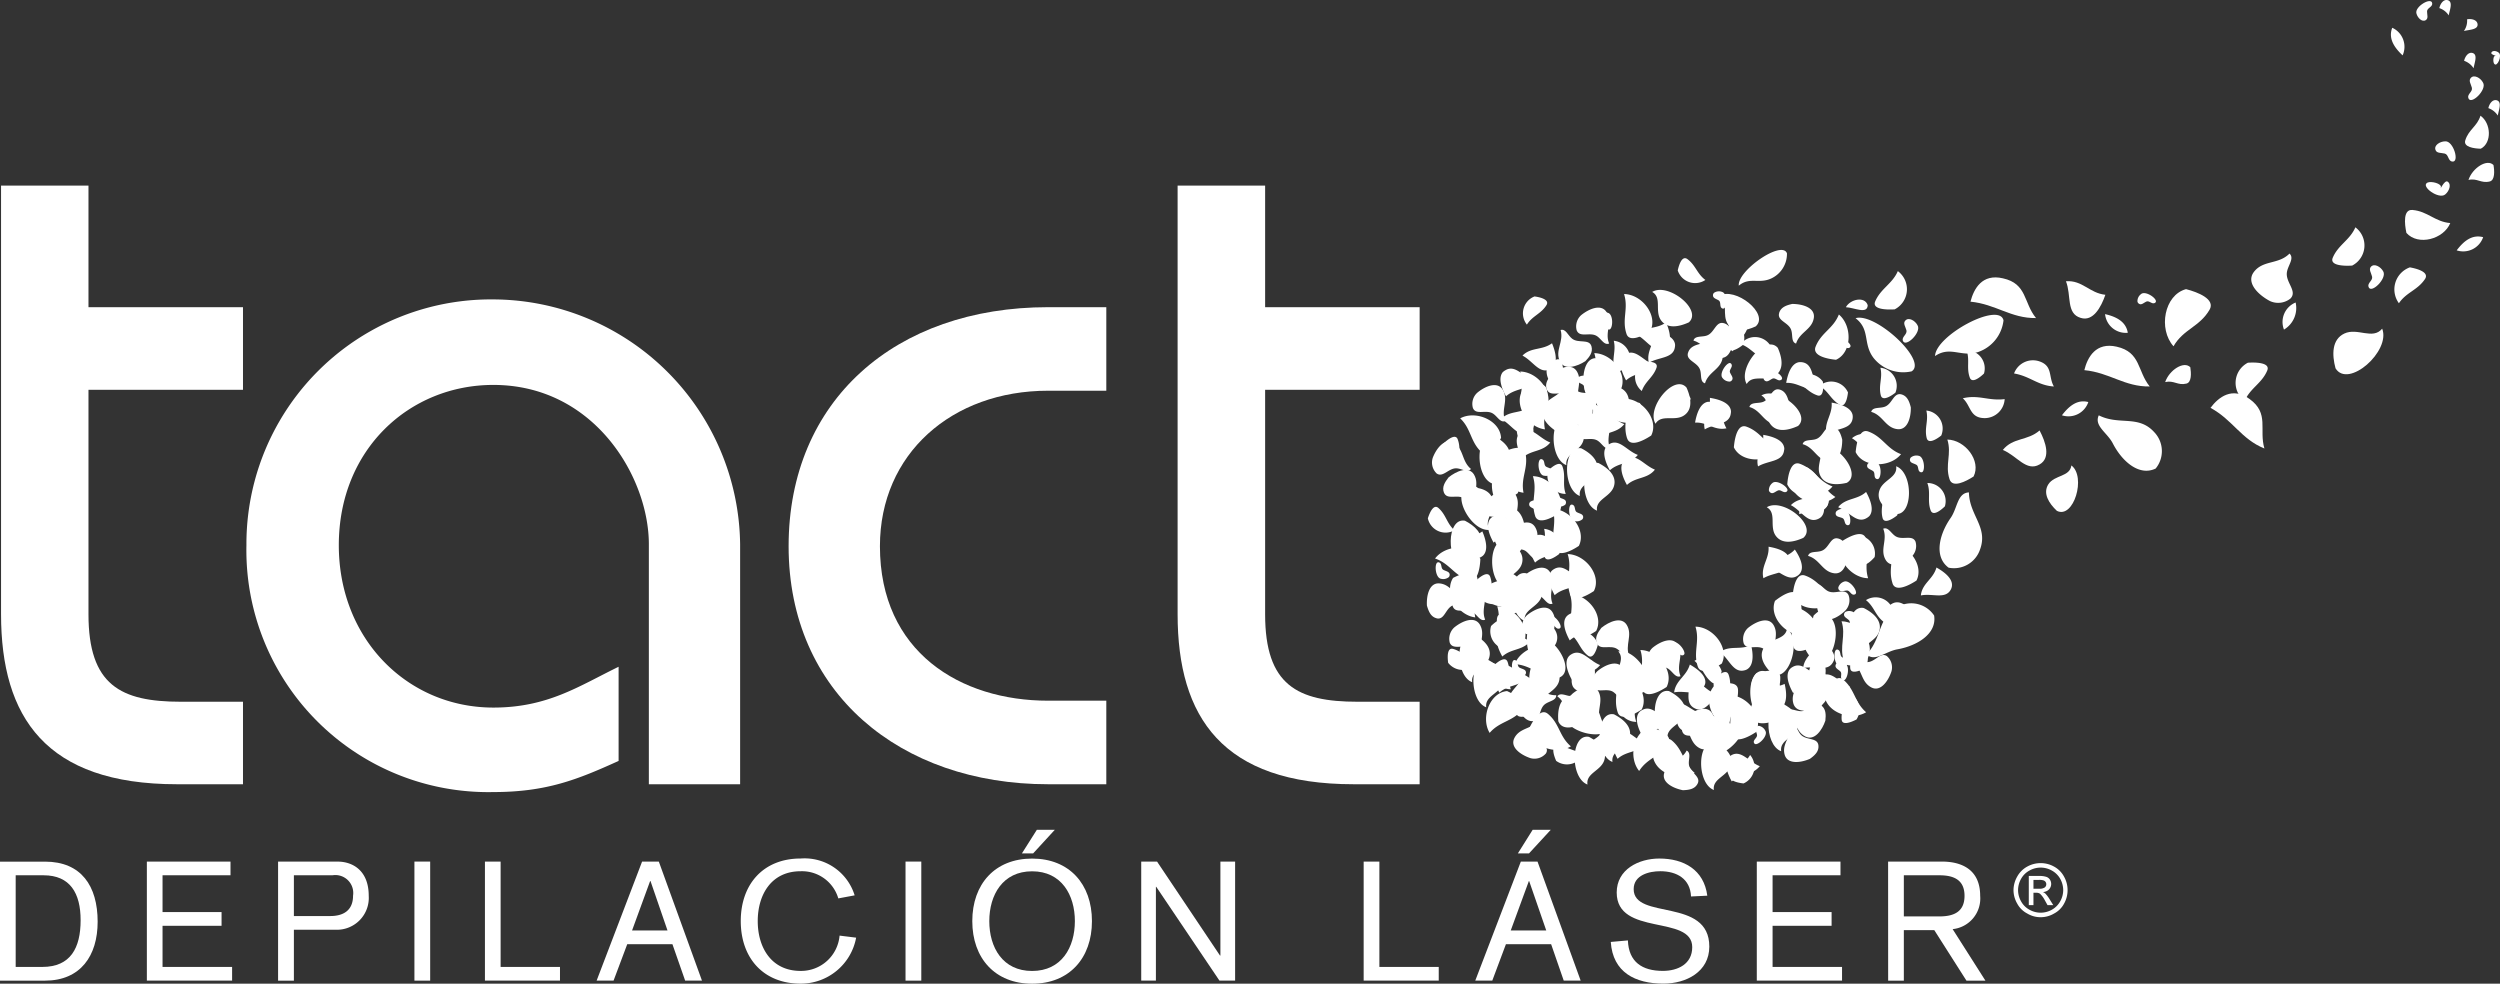 <svg xmlns="http://www.w3.org/2000/svg" xmlns:xlink="http://www.w3.org/1999/xlink" id="Grupo_26277" data-name="Grupo 26277" width="228.756" height="90.008" viewBox="0 0 228.756 90.008"><rect x="0" y="0" width="228.756" height="90.008" fill="#333333" stroke="none"/><defs><clipPath id="clip-path"><rect id="Rect&#xE1;ngulo_13353" data-name="Rect&#xE1;ngulo 13353" width="228.756" height="90.008" fill="#fff"></rect></clipPath></defs><g id="Grupo_25113" data-name="Grupo 25113" clip-path="url(#clip-path)"><path id="Trazado_32612" data-name="Trazado 32612" d="M291.952,65.654a1.668,1.668,0,0,1,.1-2.673c.561-.053,1.43-.018,1.244.541-.311.893-1.033,1.232-1.347,2.132m4.875,2.888c.138-.8.456-1.764,1.154-1.9a2.226,2.226,0,0,1,.293.008c1.07.149.881,1.484,1.426,2.418l-.114.017c-1.037.169-1.678-.607-2.759-.541M291,68.086c-.313-.351.262-1.277.633-1.36a.185.185,0,0,1,.194.124c.128.259-.261.49-.143.759.106.244.333.456.186.671a.324.324,0,0,1-.2.144.84.84,0,0,1-.67-.337m5.182-5.936c.16-.534.654-.71,1.192-.828.925-.009,2.1.332,1.977,1.252-.149,1.1-1.3,1.3-1.616,2.373-.482-.138-.293-.777-.455-1.239-.234-.708-1.324-.839-1.1-1.558m-.137,3.189c.412.92.592,1.991-.227,2.544-.861.582-2.064-.152-2.615.764-.859-1.482,1.728-4.612,2.842-3.307" transform="translate(-141.721 -29.873)" fill="#fff"></path><path id="Trazado_32613" data-name="Trazado 32613" d="M308.2,58.565a1.669,1.669,0,0,1,.092-2.668c.57-.047,1.443-.025,1.247.533-.306.9-1.028,1.239-1.339,2.134m4.875,2.894c.142-.81.456-1.76,1.154-1.894a1.139,1.139,0,0,1,.289,0c1.073.145.886,1.481,1.425,2.417l-.106.016c-1.039.17-1.681-.6-2.763-.54m-5.828-.454c-.309-.356.268-1.277.638-1.364a.188.188,0,0,1,.191.122c.129.257-.257.5-.132.758.1.243.322.456.178.68a.32.32,0,0,1-.2.138.821.821,0,0,1-.675-.334m8.516-2.847c.513-1.317,1.619-1.648,2.133-2.958,1.245,1.044,1.206,3.483-.263,4.143-.855-.083-2.174-.373-1.871-1.185m-3.333-3.091c.159-.535.659-.713,1.2-.832.93,0,2.1.331,1.979,1.26-.157,1.1-1.3,1.3-1.625,2.365-.47-.132-.286-.773-.449-1.243-.232-.7-1.311-.827-1.1-1.55m-.124,3.189c.405.922.585,1.983-.235,2.538-.86.587-2.071-.145-2.612.769-.862-1.483,1.728-4.611,2.847-3.307" transform="translate(-149.635 -26.421)" fill="#fff"></path><path id="Trazado_32614" data-name="Trazado 32614" d="M316.886,67.045a1.656,1.656,0,0,1,2.662.05c.069.562.054,1.434-.494,1.259-.905-.3-1.263-1.014-2.168-1.309m-2.8,4.917c.8.132,1.77.433,1.914,1.126a.564.564,0,0,1,0,.284c-.124,1.088-1.46.917-2.382,1.479l-.029-.111c-.184-1.036.58-1.687.5-2.777m.353-5.827c.352-.311,1.283.244,1.368.611a.165.165,0,0,1-.116.2c-.256.133-.494-.245-.76-.127-.24.111-.446.341-.672.2a.351.351,0,0,1-.14-.2.826.826,0,0,1,.32-.678m3,8.469c1.319.483,1.665,1.584,2.989,2.072-1.029,1.265-3.461,1.259-4.141-.186.062-.856.332-2.182,1.152-1.886m3.025-3.392c.538.152.722.654.852,1.183.01.929-.285,2.1-1.221,2-1.1-.141-1.324-1.285-2.4-1.587.129-.469.77-.3,1.232-.468.706-.247.809-1.33,1.535-1.128m-3.19-.069c-.914.418-1.973.62-2.549-.194-.595-.843.116-2.071-.809-2.594,1.463-.89,4.644,1.651,3.358,2.788" transform="translate(-152.751 -32.173)" fill="#fff"></path><path id="Trazado_32615" data-name="Trazado 32615" d="M326.314,66.211c.808.132,1.773.433,1.917,1.127a1.131,1.131,0,0,1,.008.288c-.124,1.075-1.471.91-2.393,1.467l-.021-.1c-.181-1.038.575-1.691.489-2.781m.348-5.828c.358-.318,1.29.244,1.379.611a.184.184,0,0,1-.116.2c-.263.129-.494-.253-.757-.13s-.454.34-.678.2a.314.314,0,0,1-.138-.207.829.829,0,0,1,.311-.674m3,8.469c1.327.48,1.689,1.587,3,2.074-1.013,1.262-3.466,1.259-4.151-.19.077-.857.34-2.178,1.151-1.884m3.044-3.392c.53.147.719.654.851,1.185.02.924-.294,2.1-1.229,1.992-1.1-.128-1.32-1.275-2.395-1.579.132-.471.768-.3,1.237-.471.7-.243.8-1.33,1.535-1.127" transform="translate(-158.714 -29.37)" fill="#fff"></path><path id="Trazado_32616" data-name="Trazado 32616" d="M294.611,55.525c.809.128,1.775.434,1.917,1.129a.768.768,0,0,1,0,.283c-.125,1.08-1.463.914-2.388,1.463l-.021-.1c-.189-1.04.573-1.694.492-2.779M301,54.774c.534.148.714.648.848,1.179.025.929-.289,2.112-1.224,2-1.1-.134-1.314-1.277-2.4-1.583.124-.475.776-.3,1.232-.469.695-.247.809-1.329,1.541-1.126M297.8,54.7c-.909.415-1.973.617-2.549-.193-.6-.848.116-2.071-.806-2.591,1.459-.892,4.636,1.643,3.355,2.784" transform="translate(-143.267 -25.203)" fill="#fff"></path><path id="Trazado_32617" data-name="Trazado 32617" d="M277.6,61.181a1.671,1.671,0,0,1-1.6-2.144c.409-.388,1.107-.917,1.3-.371.33.893-.013,1.623.306,2.515m5.6-.818c-.392-.719-.748-1.666-.289-2.21a1.087,1.087,0,0,1,.227-.175c.922-.565,1.62.587,2.625.975l-.062.084c-.706.784-1.69.591-2.5,1.326m-4.8,3.3c-.47-.078-.611-1.154-.368-1.454a.185.185,0,0,1,.226-.032c.261.127.116.543.369.675s.546.154.571.42a.331.331,0,0,1-.066.231.836.836,0,0,1-.732.16m4.834-7.569c-.438-1.343.211-2.294-.222-3.631,1.63.02,3.128,1.945,2.409,3.38-.719.473-1.933,1.076-2.187.251m-4.552-.3a1.384,1.384,0,0,1,.409-1.4c.716-.581,1.846-1.066,2.33-.264.574.95-.2,1.825.23,2.86-.457.192-.714-.424-1.132-.684-.623-.394-1.543.185-1.836-.515m1.911,2.559c.9.463,1.706,1.177,1.417,2.127-.3.987-1.7,1.18-1.544,2.229-1.607-.6-1.561-4.665.127-4.356" transform="translate(-134.417 -25.558)" fill="#fff"></path><path id="Trazado_32618" data-name="Trazado 32618" d="M277.758,79.846a1.667,1.667,0,0,1-1.61-2.136c.407-.392,1.108-.924,1.311-.374.322.893-.026,1.611.3,2.51m5.6-.821c-.4-.715-.752-1.661-.29-2.206a.961.961,0,0,1,.216-.178c.935-.559,1.631.591,2.631.981l-.067.086c-.7.785-1.688.582-2.49,1.318m-4.81,3.306c-.464-.074-.6-1.158-.365-1.455a.178.178,0,0,1,.227-.025c.265.117.115.538.373.671.236.131.541.149.569.414a.3.3,0,0,1-.076.235.809.809,0,0,1-.727.159m4.823-7.569c-.433-1.343.222-2.3-.2-3.63,1.623.023,3.128,1.945,2.406,3.372-.722.48-1.93,1.085-2.2.258m-4.529-.3c-.219-.513.062-.968.4-1.4.722-.587,1.843-1.064,2.332-.262.565.95-.2,1.82.227,2.863-.454.19-.711-.424-1.132-.689-.623-.393-1.545.186-1.826-.511m1.9,2.555c.889.463,1.706,1.178,1.417,2.128-.3.988-1.706,1.184-1.544,2.231-1.607-.6-1.566-4.668.127-4.359" transform="translate(-134.49 -34.652)" fill="#fff"></path><path id="Trazado_32619" data-name="Trazado 32619" d="M317.861,87a1.658,1.658,0,0,1,2.664.049c.056.56.047,1.44-.509,1.257-.9-.293-1.256-1.007-2.154-1.306m-2.811,4.919c.8.133,1.77.429,1.911,1.127a1.027,1.027,0,0,1,.011.287c-.134,1.08-1.471.909-2.39,1.472l-.027-.108c-.181-1.041.57-1.693.495-2.777m.351-5.827c.352-.321,1.29.24,1.379.608a.183.183,0,0,1-.113.2c-.264.129-.505-.247-.768-.12-.256.107-.451.336-.668.19a.336.336,0,0,1-.15-.2.828.828,0,0,1,.321-.678m3,8.469c1.33.478,1.675,1.58,2.995,2.066-1.021,1.267-3.458,1.267-4.144-.184.067-.858.337-2.182,1.149-1.882m3.03-3.391c.539.145.719.647.855,1.179.018.929-.293,2.105-1.22,2-1.1-.141-1.32-1.284-2.4-1.59.132-.475.773-.29,1.232-.464.7-.241.809-1.33,1.533-1.123m-3.19-.07c-.909.415-1.968.612-2.544-.2-.59-.851.116-2.071-.811-2.595,1.468-.9,4.644,1.65,3.355,2.79" transform="translate(-153.224 -41.893)" fill="#fff"></path><path id="Trazado_32620" data-name="Trazado 32620" d="M307.4,60.789a1.658,1.658,0,0,1,2.668.044c.058.563.046,1.442-.508,1.254-.9-.29-1.26-1.009-2.16-1.3M304.587,65.7c.809.127,1.776.43,1.917,1.123a.742.742,0,0,1,0,.285c-.119,1.087-1.455.914-2.385,1.479l-.024-.108c-.178-1.043.572-1.7.492-2.779m3.352,2.639c1.33.482,1.678,1.586,2.987,2.072-1.016,1.26-3.455,1.26-4.144-.183.072-.861.34-2.191,1.157-1.889m3.036-3.395c.538.154.716.658.852,1.182.018.924-.3,2.111-1.223,2-1.1-.142-1.319-1.281-2.4-1.587.122-.474.763-.3,1.235-.463.692-.251.809-1.334,1.533-1.133" transform="translate(-148.129 -29.296)" fill="#fff"></path><path id="Trazado_32621" data-name="Trazado 32621" d="M310.078,55.41c-.906.422-1.963.622-2.538-.19-.592-.842.108-2.07-.811-2.595,1.468-.885,4.642,1.65,3.349,2.785" transform="translate(-149.425 -25.547)" fill="#fff"></path><path id="Trazado_32622" data-name="Trazado 32622" d="M336.139,83.791a1.657,1.657,0,0,1,1.6,2.136c-.4.389-1.089.921-1.3.372-.327-.888.024-1.62-.306-2.508m-5.605.818c.4.719.759,1.657.3,2.208a1.2,1.2,0,0,1-.23.173c-.925.569-1.612-.59-2.62-.976l.059-.087c.714-.78,1.69-.589,2.493-1.318m4.814-3.306c.466.075.606,1.16.368,1.453a.184.184,0,0,1-.227.03c-.265-.119-.113-.545-.373-.672-.235-.13-.549-.155-.57-.418a.328.328,0,0,1,.075-.233.808.808,0,0,1,.727-.16m-4.828,7.569c.438,1.34-.216,2.3.2,3.633-1.619-.025-3.118-1.946-2.4-3.383.726-.476,1.928-1.071,2.2-.25m4.54.3a1.372,1.372,0,0,1-.4,1.4c-.715.583-1.844,1.065-2.328.267-.57-.955.192-1.829-.232-2.863.459-.195.711.424,1.13.686.63.4,1.549-.184,1.833.512m-1.914-2.561c-.9-.461-1.7-1.175-1.4-2.125.3-.99,1.692-1.175,1.535-2.228,1.61.6,1.564,4.669-.132,4.354" transform="translate(-159.778 -39.595)" fill="#fff"></path><path id="Trazado_32623" data-name="Trazado 32623" d="M261.349,93.677a1.661,1.661,0,0,1-1.6-2.132c.407-.4,1.106-.925,1.3-.38.325.9-.018,1.614.3,2.512m5.609-.814c-.4-.719-.752-1.665-.3-2.207a1.811,1.811,0,0,1,.222-.182c.933-.565,1.633.595,2.636.976l-.07.1c-.706.777-1.682.582-2.487,1.317m-4.81,3.3c-.467-.079-.608-1.157-.368-1.46a.2.2,0,0,1,.228-.028c.264.125.113.547.362.678s.554.143.572.409a.312.312,0,0,1-.067.236.815.815,0,0,1-.727.165m4.823-7.567c-.435-1.348.222-2.306-.211-3.641,1.624.029,3.125,1.947,2.406,3.381-.719.477-1.922,1.078-2.2.26m-4.542-.307a1.393,1.393,0,0,1,.407-1.4c.724-.587,1.848-1.069,2.33-.265.575.949-.2,1.83.227,2.862-.446.19-.706-.423-1.129-.682-.628-.4-1.545.186-1.834-.514m1.914,2.559c.894.458,1.7,1.168,1.411,2.124-.3.991-1.695,1.179-1.549,2.234-1.6-.607-1.558-4.673.137-4.359" transform="translate(-126.499 -41.388)" fill="#fff"></path><path id="Trazado_32624" data-name="Trazado 32624" d="M259.091,75.011a1.667,1.667,0,0,1-1.61-2.138c.409-.387,1.111-.919,1.3-.372.335.9-.016,1.62.309,2.51m5.6-.815c-.4-.718-.749-1.663-.293-2.207a.823.823,0,0,1,.221-.177c.93-.568,1.62.595,2.631.974l-.07.084c-.709.788-1.677.592-2.49,1.326M259.878,77.5c-.459-.078-.59-1.158-.352-1.459a.17.17,0,0,1,.221-.024c.26.117.112.541.371.674.239.129.538.143.571.409a.31.31,0,0,1-.071.238.849.849,0,0,1-.74.161m4.831-7.573c-.425-1.34.219-2.292-.206-3.633,1.621.03,3.12,1.952,2.4,3.383-.724.476-1.922,1.076-2.2.25m-4.534-.3a1.375,1.375,0,0,1,.409-1.4c.709-.589,1.835-1.07,2.322-.267.572.951-.2,1.826.232,2.862-.451.194-.711-.421-1.129-.682-.625-.4-1.552.182-1.833-.512m1.909,2.559c.892.454,1.7,1.174,1.42,2.119-.3.993-1.706,1.186-1.554,2.238-1.6-.608-1.561-4.67.134-4.356" transform="translate(-125.396 -32.297)" fill="#fff"></path><path id="Trazado_32625" data-name="Trazado 32625" d="M267.564,107.576a1.653,1.653,0,0,1-1.6-2.136c.4-.392,1.1-.922,1.3-.369.325.894-.027,1.611.3,2.505m5.6-.816c-.393-.715-.752-1.663-.29-2.2a.93.93,0,0,1,.228-.185c.921-.564,1.613.6,2.627.977l-.068.088c-.706.781-1.69.583-2.5,1.32m-4.81,3.312c-.462-.082-.6-1.162-.362-1.463a.178.178,0,0,1,.224-.028c.256.123.111.544.369.675.236.127.546.147.574.41a.3.3,0,0,1-.074.241.857.857,0,0,1-.732.165m4.826-7.582c-.433-1.337.227-2.29-.206-3.632,1.625.032,3.128,1.95,2.4,3.384-.716.48-1.932,1.079-2.2.248m-4.535-.3c-.212-.507.066-.961.409-1.4.711-.586,1.835-1.062,2.319-.265.574.95-.194,1.826.227,2.868-.446.187-.7-.429-1.127-.69-.623-.394-1.546.185-1.828-.517m1.9,2.563c.9.461,1.711,1.174,1.427,2.124-.306.994-1.706,1.179-1.554,2.234-1.607-.6-1.555-4.668.127-4.359" transform="translate(-129.527 -48.159)" fill="#fff"></path><path id="Trazado_32626" data-name="Trazado 32626" d="M263.147,116.078c-.395-.716-.753-1.667-.3-2.209a1.02,1.02,0,0,1,.229-.181c.925-.565,1.624.6,2.625.974l-.059.091c-.714.785-1.7.587-2.5,1.326m.022-4.262c-.441-1.351.2-2.3-.216-3.644,1.622.034,3.122,1.948,2.405,3.382-.722.482-1.93,1.08-2.189.262m-4.555-.309a1.4,1.4,0,0,1,.413-1.4c.724-.588,1.844-1.062,2.333-.267.568.951-.2,1.827.227,2.869-.454.186-.709-.431-1.131-.686-.632-.4-1.549.187-1.843-.516m3.476,1.551c.884.467,1.7,1.175,1.412,2.131-.306.984-1.7,1.176-1.55,2.227-1.611-.6-1.565-4.667.139-4.358" transform="translate(-125.951 -52.697)" fill="#fff"></path><path id="Trazado_32627" data-name="Trazado 32627" d="M284.245,127.886c-.4-.72-.749-1.662-.3-2.2a.728.728,0,0,1,.224-.182c.93-.566,1.62.6,2.633.975l-.072.09c-.711.78-1.685.585-2.49,1.321m.013-4.266c-.435-1.336.222-2.3-.208-3.637,1.625.029,3.125,1.95,2.406,3.386-.722.475-1.928,1.082-2.2.251m-4.54-.3a1.385,1.385,0,0,1,.409-1.4c.711-.585,1.843-1.067,2.332-.272.57.954-.2,1.834.219,2.865-.456.19-.7-.422-1.127-.687-.62-.392-1.541.19-1.834-.508m1.914,2.554c.889.466,1.7,1.181,1.406,2.125-.3.991-1.7,1.185-1.541,2.238-1.61-.611-1.564-4.676.134-4.363" transform="translate(-136.231 -58.451)" fill="#fff"></path><path id="Trazado_32628" data-name="Trazado 32628" d="M267.983,114.7a1.665,1.665,0,0,1-1.607-2.136c.4-.389,1.105-.921,1.3-.369.322.89-.024,1.611.3,2.505m5.609-.816c-.4-.713-.76-1.659-.3-2.2a.932.932,0,0,1,.227-.181c.935-.565,1.625.6,2.633.983l-.07.078c-.708.786-1.687.594-2.487,1.322m-4.818,3.308c-.464-.079-.6-1.157-.368-1.456a.186.186,0,0,1,.233-.028c.264.119.108.543.369.674.236.127.549.146.569.41a.326.326,0,0,1-.074.237.817.817,0,0,1-.73.162m4.828-7.573c-.435-1.34.219-2.3-.216-3.636,1.63.034,3.141,1.945,2.4,3.381-.711.48-1.914,1.085-2.188.254m-4.542-.3a1.4,1.4,0,0,1,.409-1.4c.724-.581,1.841-1.065,2.325-.268.577.952-.2,1.832.237,2.864-.456.194-.716-.421-1.132-.684-.635-.4-1.546.185-1.839-.512m1.911,2.558c.894.456,1.7,1.171,1.414,2.12-.3.991-1.7,1.178-1.552,2.238-1.6-.611-1.552-4.674.137-4.358" transform="translate(-129.73 -51.631)" fill="#fff"></path><path id="Trazado_32629" data-name="Trazado 32629" d="M290.353,120.52a1.667,1.667,0,0,1-1.609-2.136c.411-.389,1.1-.92,1.308-.369.32.889-.031,1.615.3,2.505m.794,2.495c-.47-.086-.606-1.164-.368-1.467a.182.182,0,0,1,.226-.02c.258.122.109.541.374.668.23.133.544.156.561.419a.316.316,0,0,1-.069.235.8.8,0,0,1-.724.165m4.826-7.57c-.435-1.343.213-2.3-.211-3.639,1.623.024,3.125,1.949,2.411,3.379-.727.477-1.932,1.082-2.2.26m-4.542-.3a1.4,1.4,0,0,1,.409-1.405c.716-.581,1.843-1.063,2.325-.266.575.948-.2,1.828.235,2.868-.462.189-.716-.429-1.142-.693-.624-.392-1.543.191-1.827-.5m1.909,2.554c.9.462,1.7,1.173,1.42,2.127-.306.989-1.708,1.183-1.546,2.229-1.6-.6-1.566-4.669.127-4.356" transform="translate(-140.625 -54.467)" fill="#fff"></path><path id="Trazado_32630" data-name="Trazado 32630" d="M304.628,131.927c-.4-.71-.743-1.661-.292-2.194a1.3,1.3,0,0,1,.222-.187c.925-.563,1.621.6,2.636.986l-.078.083c-.7.78-1.682.586-2.488,1.312m.02-4.26c-.438-1.341.222-2.3-.208-3.633,1.629.031,3.128,1.947,2.4,3.379-.72.475-1.929,1.078-2.2.255m-4.537-.294a1.392,1.392,0,0,1,.405-1.41c.717-.575,1.836-1.063,2.326-.264.57.954-.2,1.827.227,2.863-.451.2-.713-.424-1.125-.682-.627-.394-1.551.187-1.832-.507m3.017.979c.9.458,1.7,1.173,1.412,2.116-.293.993-1.7,1.186-1.544,2.242-1.6-.608-1.555-4.669.132-4.358" transform="translate(-146.165 -60.424)" fill="#fff"></path><path id="Trazado_32631" data-name="Trazado 32631" d="M307.407,116.984a1.661,1.661,0,0,1-1.6-2.137c.406-.39,1.1-.924,1.3-.373.325.892-.024,1.618.3,2.51m5.609-.822c-.4-.712-.752-1.663-.293-2.2a.925.925,0,0,1,.219-.174c.938-.568,1.626.589,2.639.979l-.072.082c-.7.784-1.685.586-2.492,1.318m-4.816,3.312c-.459-.081-.6-1.164-.365-1.461a.194.194,0,0,1,.233-.029c.258.12.111.542.367.68.236.124.549.141.576.4a.328.328,0,0,1-.079.236.812.812,0,0,1-.732.169m4.834-7.567c-.43-1.345.222-2.3-.209-3.639,1.616.024,3.128,1.947,2.4,3.379-.719.476-1.93,1.076-2.195.26m-4.542-.308a1.376,1.376,0,0,1,.4-1.4c.722-.581,1.846-1.065,2.332-.265.562.95-.2,1.83.224,2.864-.448.191-.708-.424-1.127-.684-.623-.4-1.55.186-1.833-.516m1.909,2.555c.894.463,1.7,1.18,1.417,2.129-.293.988-1.7,1.178-1.544,2.236-1.607-.611-1.561-4.679.127-4.365" transform="translate(-148.939 -52.744)" fill="#fff"></path><path id="Trazado_32632" data-name="Trazado 32632" d="M328.783,114.477c-.438-1.344.216-2.3-.208-3.63,1.625.029,3.128,1.943,2.4,3.38-.719.478-1.93,1.075-2.195.251" transform="translate(-160.068 -54)" fill="#fff"></path><path id="Trazado_32633" data-name="Trazado 32633" d="M324.6,122.865c-.392-.711-.742-1.655-.284-2.2a.764.764,0,0,1,.214-.178c.932-.566,1.619.589,2.63.977l-.063.079c-.7.788-1.691.587-2.5,1.318" transform="translate(-157.888 -58.623)" fill="#fff"></path><path id="Trazado_32634" data-name="Trazado 32634" d="M316.832,125.529c.881.458,1.692,1.173,1.406,2.121-.3.991-1.706,1.184-1.547,2.235-1.6-.6-1.551-4.669.141-4.356" transform="translate(-153.711 -61.144)" fill="#fff"></path><path id="Trazado_32635" data-name="Trazado 32635" d="M325.11,105.718a1.661,1.661,0,0,1-1.6-2.139c.4-.4,1.092-.925,1.3-.371.322.889-.024,1.614.3,2.509m5.6-.821c-.393-.715-.747-1.664-.29-2.208a1.09,1.09,0,0,1,.222-.17c.93-.569,1.625.59,2.63.971l-.07.086c-.7.785-1.682.587-2.492,1.322m-4.815,3.3c-.462-.078-.595-1.155-.36-1.452a.176.176,0,0,1,.227-.03c.268.12.115.544.371.679.239.126.544.139.571.4a.325.325,0,0,1-.069.24.832.832,0,0,1-.74.161m4.837-7.57c-.441-1.34.219-2.3-.209-3.638,1.625.034,3.12,1.953,2.4,3.384-.722.475-1.933,1.074-2.195.254m-2.633,2.26c.9.455,1.7,1.173,1.422,2.125-.3.984-1.706,1.174-1.554,2.23-1.6-.607-1.558-4.674.132-4.355" transform="translate(-157.56 -47.251)" fill="#fff"></path><path id="Trazado_32636" data-name="Trazado 32636" d="M260.143,92.889c.894.466,1.7,1.181,1.414,2.125-.3.992-1.7,1.184-1.549,2.235-1.6-.608-1.558-4.67.134-4.36" transform="translate(-126.097 -45.243)" fill="#fff"></path><path id="Trazado_32637" data-name="Trazado 32637" d="M272.075,55.469a1.658,1.658,0,0,1,.7-2.578c.549.071,1.405.3,1.09.8-.509.81-1.29.975-1.79,1.781" transform="translate(-132.362 -25.766)" fill="#fff"></path><path id="Trazado_32638" data-name="Trazado 32638" d="M266,94.412c-.4-.711-.752-1.655-.292-2.2a1.047,1.047,0,0,1,.216-.174c.933-.563,1.627.591,2.633.979l-.069.082c-.7.783-1.683.591-2.489,1.318" transform="translate(-129.333 -44.761)" fill="#fff"></path><path id="Trazado_32639" data-name="Trazado 32639" d="M256.639,101.834c-.464-.078-.608-1.155-.371-1.455a.186.186,0,0,1,.232-.027c.257.12.1.542.373.67.233.127.535.153.563.412a.362.362,0,0,1-.068.24.814.814,0,0,1-.73.16" transform="translate(-124.788 -48.874)" fill="#fff"></path><path id="Trazado_32640" data-name="Trazado 32640" d="M266.3,85.051c-.435-1.341.219-2.291-.206-3.632,1.628.029,3.123,1.947,2.409,3.383-.724.477-1.933,1.074-2.2.249" transform="translate(-129.632 -39.664)" fill="#fff"></path><path id="Trazado_32641" data-name="Trazado 32641" d="M257.57,85.933c-.206-.512.078-.962.417-1.4.719-.585,1.84-1.064,2.33-.263.56.949-.2,1.826.227,2.864-.456.19-.713-.425-1.136-.685-.621-.4-1.541.182-1.838-.52" transform="translate(-125.443 -40.848)" fill="#fff"></path><path id="Trazado_32642" data-name="Trazado 32642" d="M288.683,123.873c-.394-.709-.748-1.649-.294-2.2a.751.751,0,0,1,.227-.178c.932-.568,1.617.592,2.63.975l-.075.086c-.706.781-1.679.59-2.488,1.314m.012-4.255c-.42-1.345.227-2.3-.2-3.635,1.623.021,3.123,1.946,2.4,3.382-.716.47-1.922,1.07-2.2.252m-4.537-.308a1.4,1.4,0,0,1,.412-1.4c.711-.583,1.841-1.063,2.325-.266.572.95-.2,1.828.232,2.866-.451.185-.713-.425-1.132-.7-.623-.388-1.55.2-1.836-.507m1.914,2.562c.889.458,1.706,1.173,1.422,2.123-.314.989-1.708,1.182-1.556,2.238-1.6-.608-1.561-4.677.134-4.36" transform="translate(-138.395 -56.502)" fill="#fff"></path><path id="Trazado_32643" data-name="Trazado 32643" d="M302.1,130.12a1.667,1.667,0,0,1-.6,2.607c-.56-.065-1.41-.251-1.124-.753.479-.821,1.247-1.024,1.727-1.853m-4.228-3.764c-.291.768-.789,1.645-1.494,1.642a1.062,1.062,0,0,1-.284-.054c-1.025-.345-.59-1.618-.941-2.647h.1c1.06.036,1.533.916,2.616,1.059m5.629,1.563c.24.406-.5,1.208-.884,1.212a.189.189,0,0,1-.172-.157c-.061-.271.348-.428.286-.718-.052-.266-.234-.509-.052-.7a.342.342,0,0,1,.23-.1.827.827,0,0,1,.592.461m-8.9,1.169c-.747,1.2-1.9,1.306-2.652,2.5-1.022-1.263-.517-3.65,1.046-4.018.827.243,2.073.781,1.606,1.52m2.692,3.67c-.263.494-.787.566-1.344.587-.908-.18-1.992-.727-1.695-1.612.363-1.05,1.527-1.02,2.042-2.019.441.228.139.825.21,1.3.1.74,1.141,1.074.787,1.742m.73-3.106c-.227-.98-.2-2.063.714-2.452.954-.41,2.005.545,2.706-.251.571,1.623-2.571,4.2-3.42,2.7" transform="translate(-141.963 -61.04)" fill="#fff"></path><path id="Trazado_32644" data-name="Trazado 32644" d="M263.673,109.631c-.4-.711-.755-1.661-.3-2.207a.831.831,0,0,1,.227-.173c.928-.569,1.62.595,2.633.976l-.075.083c-.7.782-1.682.593-2.481,1.321m.005-4.263c-.435-1.344.224-2.3-.2-3.636,1.62.028,3.123,1.948,2.4,3.385-.724.476-1.922,1.075-2.2.25m-4.531-.3c-.219-.518.065-.969.4-1.4.714-.586,1.846-1.07,2.324-.27.57.952-.192,1.83.23,2.864-.446.2-.708-.427-1.127-.681-.63-.4-1.544.182-1.831-.513m1.909,2.553c.892.461,1.7,1.177,1.414,2.128-.3.99-1.706,1.181-1.552,2.235-1.6-.606-1.558-4.673.137-4.363" transform="translate(-126.208 -49.56)" fill="#fff"></path><path id="Trazado_32645" data-name="Trazado 32645" d="M264.862,99.512a1.677,1.677,0,0,1-1.615-2.139c.409-.394,1.108-.92,1.314-.366.316.892-.029,1.61.3,2.5m5.6-.822c-.4-.713-.75-1.66-.29-2.2a.949.949,0,0,1,.227-.178c.922-.563,1.617.6,2.623.986l-.067.076c-.7.788-1.685.589-2.492,1.321M265.649,102c-.464-.071-.6-1.155-.363-1.447a.172.172,0,0,1,.222-.035c.265.12.117.548.371.678s.551.147.582.414a.339.339,0,0,1-.082.235.8.8,0,0,1-.73.155m4.834-7.571c-.435-1.335.213-2.293-.214-3.635,1.633.03,3.125,1.954,2.406,3.387-.714.476-1.927,1.076-2.192.248m-4.545-.3a1.389,1.389,0,0,1,.409-1.4c.724-.585,1.843-1.07,2.325-.269.575.949-.2,1.831.229,2.866-.451.19-.708-.423-1.118-.691-.628-.389-1.554.19-1.844-.508m1.909,2.556c.894.467,1.711,1.182,1.414,2.128-.293.987-1.7,1.18-1.539,2.234-1.609-.6-1.561-4.67.124-4.362" transform="translate(-128.206 -44.23)" fill="#fff"></path><path id="Trazado_32646" data-name="Trazado 32646" d="M276.607,124.977a1.664,1.664,0,0,1-2.558.783c-.227-.518-.485-1.351.087-1.351.956,0,1.521.571,2.471.569m1.145-5.538c-.807.127-1.816.133-2.17-.479a1,1,0,0,1-.09-.275c-.216-1.067,1.105-1.317,1.819-2.131l.052.091c.5.927-.018,1.785.389,2.794m1.466,5.649c-.235.409-1.3.168-1.5-.161a.175.175,0,0,1,.051-.215c.2-.211.544.081.763-.118.2-.176.325-.463.583-.395a.3.3,0,0,1,.192.147.794.794,0,0,1-.092.743m-5.468-7.129c-1.407-.046-2.082-.987-3.491-1.046.582-1.513,2.906-2.269,4.009-1.1.195.839.352,2.185-.518,2.149m-1.829,4.165c-.559.021-.889-.4-1.181-.859-.309-.878-.371-2.095.544-2.28,1.09-.215,1.654.809,2.773.764.028.493-.645.526-1.032.827-.59.453-.355,1.522-1.1,1.547m3.056-.92c.735-.682,1.68-1.2,2.484-.6.819.622.52,2,1.568,2.219-1.125,1.3-4.926-.137-4.052-1.616" transform="translate(-131.658 -56.141)" fill="#fff"></path><path id="Trazado_32647" data-name="Trazado 32647" d="M272.3,71.731a1.658,1.658,0,0,1-1.6-2.14c.4-.388,1.1-.919,1.293-.367.33.885-.018,1.614.306,2.506m5.6-.822c-.389-.7-.748-1.661-.289-2.2a1.032,1.032,0,0,1,.219-.175c.941-.566,1.631.59,2.636.975l-.073.078c-.7.794-1.679.595-2.493,1.325m-4.811,3.312c-.463-.082-.6-1.165-.357-1.455a.169.169,0,0,1,.224-.03c.263.12.113.541.376.675.235.127.538.144.565.4a.342.342,0,0,1-.067.244.838.838,0,0,1-.74.161m4.836-7.573c-.435-1.347.214-2.3-.213-3.635,1.626.024,3.125,1.946,2.406,3.379-.719.475-1.93,1.08-2.193.256m-4.547-.3c-.211-.514.073-.964.417-1.4.719-.583,1.832-1.062,2.322-.268.568.955-.19,1.835.235,2.87-.462.19-.708-.431-1.138-.689-.618-.4-1.543.185-1.835-.514m1.92,2.558c.9.462,1.7,1.177,1.409,2.127-.3,1-1.7,1.175-1.546,2.233-1.6-.608-1.561-4.666.137-4.36" transform="translate(-131.833 -30.698)" fill="#fff"></path><path id="Trazado_32648" data-name="Trazado 32648" d="M282.2,77.6c-.39-.719-.749-1.665-.293-2.209a1.117,1.117,0,0,1,.225-.179c.925-.565,1.614.6,2.63.975l-.072.091c-.706.781-1.68.585-2.49,1.322m-4.813,3.3c-.468-.074-.606-1.159-.36-1.451.049-.066.125-.081.231-.03.248.113.106.544.362.673.239.127.546.142.569.414a.341.341,0,0,1-.066.235.856.856,0,0,1-.735.16m.286-7.871a1.377,1.377,0,0,1,.409-1.4c.714-.588,1.843-1.062,2.327-.261.575.943-.2,1.818.232,2.86-.456.186-.706-.433-1.136-.691-.626-.4-1.541.187-1.832-.508m1.914,2.553c.892.461,1.7,1.177,1.411,2.125-.3.99-1.708,1.181-1.541,2.238-1.61-.6-1.558-4.671.129-4.363" transform="translate(-134.898 -34.563)" fill="#fff"></path><path id="Trazado_32649" data-name="Trazado 32649" d="M314.383,113.968a1.663,1.663,0,0,1,.955,2.5c-.5.255-1.306.58-1.352-.006-.065-.951.466-1.543.4-2.492m-5.607-.763c.19.8.257,1.806-.324,2.2a.8.8,0,0,1-.269.117c-1.049.282-1.393-1.023-2.258-1.668l.086-.061c.9-.562,1.785-.1,2.765-.587m5.542-1.849c.417.207.247,1.278-.056,1.5a.181.181,0,0,1-.23-.037c-.219-.184.046-.554-.17-.752-.19-.182-.482-.3-.43-.553a.306.306,0,0,1,.129-.2.837.837,0,0,1,.757.048m-6.739,5.951c.052,1.405-.847,2.139-.8,3.546-1.551-.47-2.471-2.735-1.373-3.917.809-.253,2.146-.5,2.171.371m4.29,1.54c.062.545-.342.909-.783,1.227-.853.364-2.064.524-2.311-.385-.286-1.07.688-1.7.571-2.815.487-.053.565.6.892.971.495.558,1.549.251,1.631,1m-1.136-2.987c-.735-.691-1.309-1.6-.773-2.436.559-.869,1.958-.665,2.1-1.717,1.379,1.024.216,4.917-1.325,4.153" transform="translate(-148.548 -54.19)" fill="#fff"></path><path id="Trazado_32650" data-name="Trazado 32650" d="M323.447,93.213a1.672,1.672,0,0,1,1.787,1.992c-.37.422-1.014,1.01-1.269.484-.394-.864-.111-1.612-.518-2.476m-5.515,1.3c.459.676.894,1.588.487,2.167a.9.9,0,0,1-.2.2c-.886.649-1.674-.451-2.716-.742l.065-.091c.634-.84,1.629-.733,2.363-1.531m4.509-3.717c.469.041.7,1.107.492,1.425a.207.207,0,0,1-.231.046c-.269-.1-.153-.535-.429-.638-.242-.107-.557-.1-.6-.362a.331.331,0,0,1,.052-.243.837.837,0,0,1,.716-.228m-4.15,7.969c.546,1.3-.016,2.307.52,3.6-1.612.113-3.282-1.67-2.692-3.158.683-.538,1.832-1.243,2.173-.445m4.55-.094a1.364,1.364,0,0,1-.284,1.425c-.665.651-1.747,1.227-2.29.471-.657-.9.033-1.836-.477-2.839.429-.219.729.368,1.175.591.665.339,1.528-.323,1.876.352" transform="translate(-153.701 -44.23)" fill="#fff"></path><path id="Trazado_32651" data-name="Trazado 32651" d="M325.849,77.8a1.661,1.661,0,0,1,2.605.607c-.059.56-.26,1.409-.763,1.119-.822-.474-1.018-1.252-1.843-1.726m-3.764,4.227c.763.293,1.644.793,1.644,1.5a1.619,1.619,0,0,1-.057.282c-.351,1.029-1.625.587-2.644.937v-.106c.03-1.05.908-1.529,1.056-2.613m3.288-.145c-.973.227-2.051.2-2.446-.714-.414-.948.542-2-.255-2.7,1.622-.572,4.2,2.572,2.7,3.416" transform="translate(-156.391 -37.7)" fill="#fff"></path><path id="Trazado_32652" data-name="Trazado 32652" d="M322.1,67.474a1.675,1.675,0,0,1,2.613.6c-.065.57-.263,1.419-.765,1.119-.819-.472-1.021-1.247-1.848-1.719m-2.206-1.4c.413-.235,1.206.5,1.216.887a.19.19,0,0,1-.149.169c-.284.074-.446-.342-.727-.278-.257.051-.506.236-.69.05a.3.3,0,0,1-.106-.228.834.834,0,0,1,.455-.6m1.175,8.908c1.187.747,1.3,1.9,2.492,2.656-1.26,1.02-3.649.506-4.017-1.055.239-.819.785-2.058,1.525-1.6" transform="translate(-155.618 -32.164)" fill="#fff"></path><path id="Trazado_32653" data-name="Trazado 32653" d="M275.918,69.63a1.665,1.665,0,0,1,1.376,2.293c-.444.347-1.189.8-1.327.235-.235-.926.182-1.6-.049-2.528m-5.659.228c.322.747.577,1.727.064,2.219a1.08,1.08,0,0,1-.244.16c-.982.462-1.541-.76-2.508-1.249l.07-.075c.794-.709,1.744-.412,2.619-1.054m5.135-2.791c.451.131.47,1.221.211,1.491a.174.174,0,0,1-.231,0c-.253-.145-.054-.55-.308-.7-.208-.153-.517-.2-.515-.471a.3.3,0,0,1,.1-.227.812.812,0,0,1,.738-.088M269.8,74.1c.3,1.379-.454,2.261-.17,3.635-1.611-.19-2.9-2.265-2.043-3.618.762-.4,2.035-.865,2.213-.017m2.858-1.966c-.848-.555-1.574-1.35-1.19-2.266.4-.95,1.814-.995,1.771-2.055,1.532.769,1.06,4.8-.582,4.322" transform="translate(-130.222 -32.648)" fill="#fff"></path><path id="Trazado_32654" data-name="Trazado 32654" d="M267.33,91.882a1.664,1.664,0,0,1,1.378,2.3c-.445.344-1.2.794-1.339.228-.227-.921.195-1.6-.038-2.526m-5.655.229c.321.751.573,1.73.059,2.221a1.108,1.108,0,0,1-.244.159c-.979.465-1.546-.76-2.513-1.248l.078-.079c.784-.7,1.744-.408,2.62-1.053m5.128-2.79c.46.127.479,1.213.216,1.493a.2.2,0,0,1-.234,0c-.244-.145-.052-.551-.3-.706-.222-.16-.526-.209-.524-.475a.31.31,0,0,1,.1-.228.807.807,0,0,1,.738-.087m-5.59,7.029c.291,1.379-.462,2.26-.181,3.636-1.608-.2-2.9-2.269-2.028-3.617.765-.394,2.028-.864,2.209-.018m2.849-1.97c-.841-.554-1.566-1.343-1.181-2.264.4-.949,1.807-.993,1.757-2.055,1.546.766,1.073,4.807-.576,4.319" transform="translate(-126.039 -43.49)" fill="#fff"></path><path id="Trazado_32655" data-name="Trazado 32655" d="M274.769,111.512a1.67,1.67,0,0,1,2.5.954c-.148.553-.446,1.368-.91,1.011-.752-.582-.842-1.38-1.585-1.965m-4.317,3.665c.716.393,1.509,1.009,1.414,1.712a1.554,1.554,0,0,1-.1.271c-.487.969-1.686.355-2.749.564l.012-.1c.183-1.045,1.115-1.394,1.418-2.443m2.328-5.364c.435-.17,1.114.669,1.079,1.05a.176.176,0,0,1-.181.141c-.284.038-.381-.4-.665-.377s-.541.164-.706-.045a.286.286,0,0,1-.06-.237.8.8,0,0,1,.533-.532m-.084,8.99c1.076.9,1.028,2.062,2.1,2.972-1.4.832-3.682,0-3.832-1.6.354-.786,1.06-1.939,1.729-1.374m4.012-2.159a1.416,1.416,0,0,1,.4,1.4c-.305.883-1,1.885-1.841,1.462-.984-.5-.8-1.654-1.709-2.307.287-.4.828-.013,1.317-.013.745,0,1.224-.984,1.835-.545m-2.976-1.157c-1.008.09-2.071-.088-2.327-1.047-.27-1,.815-1.9.124-2.714,1.687-.335,3.8,3.132,2.2,3.761" transform="translate(-131.056 -53.485)" fill="#fff"></path><path id="Trazado_32656" data-name="Trazado 32656" d="M279.759,58.321a1.67,1.67,0,0,1,1.373,2.3c-.449.344-1.19.8-1.332.224-.231-.913.186-1.6-.041-2.522m-5.651.228c.314.757.562,1.738.051,2.228a1,1,0,0,1-.243.154c-.973.458-1.545-.762-2.509-1.25l.075-.078c.786-.7,1.738-.408,2.625-1.054m5.128-2.783c.443.126.476,1.209.2,1.486a.181.181,0,0,1-.232,0c-.236-.144-.052-.55-.287-.706s-.535-.209-.525-.467a.322.322,0,0,1,.09-.231.826.826,0,0,1,.751-.082m-5.6,7.021c.3,1.383-.459,2.264-.17,3.64-1.6-.191-2.9-2.262-2.033-3.615.757-.4,2.022-.867,2.2-.025m4.488.777c.154.532-.173.955-.551,1.347-.776.51-1.941.873-2.339.019-.47-1,.386-1.791.061-2.869.475-.14.668.5,1.062.8.575.458,1.556-.028,1.768.7" transform="translate(-132.095 -27.141)" fill="#fff"></path><path id="Trazado_32657" data-name="Trazado 32657" d="M295.556,116.282a1.665,1.665,0,0,1,2.494.959c-.136.549-.443,1.364-.909,1-.746-.589-.841-1.38-1.586-1.963m-.42.339c.706.4,1.515,1.014,1.414,1.715a.914.914,0,0,1-.106.269c-.484.973-1.682.356-2.741.56l.013-.1c.188-1.035,1.116-1.388,1.42-2.441m-1.574-2.034c.432-.181,1.123.657,1.084,1.041a.2.2,0,0,1-.181.149c-.288.03-.382-.409-.67-.379-.27.021-.539.164-.7-.045a.3.3,0,0,1-.059-.24.791.791,0,0,1,.529-.527m-.075,8.978c1.078.9,1.025,2.066,2.095,2.972-1.387.839-3.682,0-3.828-1.591.357-.784,1.061-1.939,1.733-1.381m4-2.148a1.38,1.38,0,0,1,.4,1.4c-.3.88-.995,1.881-1.838,1.461-.989-.5-.8-1.656-1.712-2.307.285-.4.82-.012,1.325-.012.733,0,1.212-.981,1.826-.541M290.8,119.19c-1,.078-2.069-.1-2.322-1.057-.268-1,.814-1.9.114-2.715,1.69-.339,3.806,3.133,2.208,3.772" transform="translate(-140.513 -55.809)" fill="#fff"></path><path id="Trazado_32658" data-name="Trazado 32658" d="M321.927,125.732c.454.32.454.86.394,1.408-.294.873-1,1.872-1.827,1.452-.989-.5-.8-1.654-1.713-2.3.273-.4.822-.017,1.319-.019.74,0,1.214-.976,1.827-.538" transform="translate(-155.296 -61.196)" fill="#fff"></path><path id="Trazado_32659" data-name="Trazado 32659" d="M321.918,111.745a1.669,1.669,0,0,1,.951,2.495c-.5.27-1.311.586-1.355,0-.067-.947.466-1.544.4-2.495m-.076-2.609c.42.2.257,1.273-.049,1.5a.187.187,0,0,1-.23-.041c-.216-.186.038-.55-.175-.747-.185-.185-.479-.289-.433-.549a.314.314,0,0,1,.135-.209.8.8,0,0,1,.752.045m-6.725,5.948c.04,1.4-.847,2.139-.8,3.549-1.562-.474-2.471-2.735-1.384-3.913.822-.257,2.154-.5,2.187.364m4.277,1.54c.062.551-.333.911-.785,1.228-.846.371-2.051.52-2.3-.383-.294-1.07.685-1.7.566-2.817.482-.054.565.6.889.976.5.546,1.549.242,1.628.995m-1.131-2.984c-.735-.69-1.306-1.6-.779-2.438.559-.867,1.961-.662,2.1-1.715,1.37,1.023.219,4.921-1.325,4.153" transform="translate(-152.214 -53.108)" fill="#fff"></path><path id="Trazado_32660" data-name="Trazado 32660" d="M298.906,70.9c.53.017,1.381.412,1.4-.112-.182-.524-1.117-.343-1.4.112" transform="translate(-145.614 -34.329)" fill="#fff" fill-rule="evenodd"></path><path id="Trazado_32661" data-name="Trazado 32661" d="M351.519,56.669a3.474,3.474,0,0,1-2.319,2.9c-1.554.512-2.536-.586-3.945.37.051-1.888,5.861-5,6.264-3.266" transform="translate(-168.193 -27.359)" fill="#fff" fill-rule="evenodd"></path><path id="Trazado_32662" data-name="Trazado 32662" d="M440.52,10.836a1.69,1.69,0,0,0-.868-.682c.079-.372.373-.815.757-.719.516.136.2.856.111,1.4" transform="translate(-214.18 -4.59)" fill="#fff" fill-rule="evenodd"></path><path id="Trazado_32663" data-name="Trazado 32663" d="M440.385,15.6c-.113-.36.427-.572.325-.94-.085-.332-.325-.645-.095-.894.3-.34.9.008,1.111.421.411.64-1.127,2.136-1.341,1.413" transform="translate(-214.529 -6.637)" fill="#fff" fill-rule="evenodd"></path><path id="Trazado_32664" data-name="Trazado 32664" d="M441.226,20.643c-.3.983-1.09,1.268-1.391,2.259-.188.606.791.748,1.424.761,1.034-.547.938-2.339-.033-3.02" transform="translate(-214.257 -10.056)" fill="#fff" fill-rule="evenodd"></path><path id="Trazado_32665" data-name="Trazado 32665" d="M427.6,50.989c.683-1.014,1.7-1.189,2.384-2.212.423-.622-.66-.946-1.381-1.075a2.145,2.145,0,0,0-1,3.287" transform="translate(-208.096 -23.238)" fill="#fff" fill-rule="evenodd"></path><path id="Trazado_32666" data-name="Trazado 32666" d="M357.348,78.586c1.291.521,2.152,2.028,3.363,1.325,1.051-.592.562-2.049,0-3.109-1.108.968-2.43.624-3.363,1.785" transform="translate(-174.085 -37.414)" fill="#fff" fill-rule="evenodd"></path><path id="Trazado_32667" data-name="Trazado 32667" d="M368.613,50.173c.511,1.294,0,2.957,1.346,3.352,1.136.364,1.868-.976,2.261-2.113-1.466-.156-2.1-1.356-3.607-1.239" transform="translate(-179.573 -24.438)" fill="#fff" fill-rule="evenodd"></path><path id="Trazado_32668" data-name="Trazado 32668" d="M387.056,56.819c.9-1.576,2.387-1.769,3.3-3.347.557-.965-1.076-1.607-2.154-1.883-2,.535-2.555,3.653-1.146,5.229" transform="translate(-188.175 -25.132)" fill="#fff" fill-rule="evenodd"></path><path id="Trazado_32669" data-name="Trazado 32669" d="M416.523,62.268c-.335-1.248-.346-2.634.806-3.182,1.208-.567,2.592.608,3.463-.445.808,2.053-3.112,5.516-4.269,3.627" transform="translate(-202.817 -28.567)" fill="#fff" fill-rule="evenodd"></path><path id="Trazado_32670" data-name="Trazado 32670" d="M444.841,19.277a1.682,1.682,0,0,0-.863-.68c.079-.381.368-.818.757-.722.511.14.2.863.106,1.4" transform="translate(-216.287 -8.702)" fill="#fff" fill-rule="evenodd"></path><path id="Trazado_32671" data-name="Trazado 32671" d="M375.591,56.047a1.905,1.905,0,0,0,2.079,1.707c-.168-1.033-1.071-1.476-2.079-1.707" transform="translate(-182.972 -27.304)" fill="#fff" fill-rule="evenodd"></path><path id="Trazado_32672" data-name="Trazado 32672" d="M405.173,45.242c-1.013,1.03-2.441.563-3.282,1.715-.7.977.433,2.067,1.492,2.629a1.8,1.8,0,0,0,1.871-.223c.682-.686-.475-1.491-.315-2.427.1-.637.7-1.251.235-1.694" transform="translate(-195.679 -22.04)" fill="#fff" fill-rule="evenodd"></path><path id="Trazado_32673" data-name="Trazado 32673" d="M374.375,74.1c1.868.946,3.623-.069,5.077,1.543a2.509,2.509,0,0,1,.128,3.324c-1.5.732-3.074-.644-3.923-2.3-.508-.99-1.74-1.6-1.281-2.569" transform="translate(-182.331 -36.096)" fill="#fff" fill-rule="evenodd"></path><path id="Trazado_32674" data-name="Trazado 32674" d="M418.244,40.557c-.5,1.169-1.566,1.6-2.066,2.774-.312.719.955.78,1.769.729a2.071,2.071,0,0,0,.3-3.5" transform="translate(-202.721 -19.758)" fill="#fff" fill-rule="evenodd"></path><path id="Trazado_32675" data-name="Trazado 32675" d="M422.575,49.295c-.111-.357.425-.575.327-.935-.082-.339-.327-.652-.1-.9.312-.334.892.012,1.116.417.4.644-1.138,2.141-1.343,1.415" transform="translate(-205.853 -23.056)" fill="#fff" fill-rule="evenodd"></path><path id="Trazado_32676" data-name="Trazado 32676" d="M432.96,32.477c.335-.169,1.347.09,1.227.443-.116.327.333-.722.62-.535.384.251.137.88-.216,1.17-.566.5-2.3-.742-1.631-1.078" transform="translate(-210.845 -15.766)" fill="#fff" fill-rule="evenodd"></path><path id="Trazado_32677" data-name="Trazado 32677" d="M357.571,53.211c-1.152-1.405-.8-3.144-3.03-3.633-1.9-.446-2.658.951-2.966,2.136,2.335.231,3.7,1.537,6,1.5" transform="translate(-171.272 -24.111)" fill="#fff" fill-rule="evenodd"></path><path id="Trazado_32678" data-name="Trazado 32678" d="M336.6,48.372c-.5,1.168-1.569,1.592-2.071,2.774-.3.716.961.777,1.783.726a2.071,2.071,0,0,0,.289-3.5" transform="translate(-162.944 -23.565)" fill="#fff" fill-rule="evenodd"></path><path id="Trazado_32679" data-name="Trazado 32679" d="M367.894,72.887a1.916,1.916,0,0,0,2.414-1.211c-1.013-.271-1.783.382-2.414,1.211" transform="translate(-179.222 -34.887)" fill="#fff" fill-rule="evenodd"></path><path id="Trazado_32680" data-name="Trazado 32680" d="M399.335,75.223c-.513-1.743.476-3.207-1.363-4.533-1.582-1.146-2.836-.168-3.569.813,2.053,1.121,2.793,2.859,4.931,3.72" transform="translate(-192.136 -34.185)" fill="#fff" fill-rule="evenodd"></path><path id="Trazado_32681" data-name="Trazado 32681" d="M399.706,68.2c.5-1.175,1.566-1.6,2.061-2.774.313-.72-.95-.78-1.764-.727a2.072,2.072,0,0,0-.3,3.5" transform="translate(-194.314 -31.51)" fill="#fff" fill-rule="evenodd"></path><path id="Trazado_32682" data-name="Trazado 32682" d="M436.028,27.066c-.368-.076-.306-.65-.668-.731-.34-.082-.733-.013-.84-.335-.16-.438.434-.783.892-.783.754-.062,1.356,1.991.616,1.848" transform="translate(-211.667 -12.284)" fill="#fff" fill-rule="evenodd"></path><path id="Trazado_32683" data-name="Trazado 32683" d="M363,66.66c-.528-.9-.057-1.922-1.417-2.327a1.842,1.842,0,0,0-2.229,1.136c1.476.252,2.162,1.1,3.646,1.191" transform="translate(-175.063 -31.296)" fill="#fff" fill-rule="evenodd"></path><path id="Trazado_32684" data-name="Trazado 32684" d="M408.433,53.974a1.923,1.923,0,0,0-1.067,2.48,2.3,2.3,0,0,0,1.067-2.48" transform="translate(-198.377 -26.294)" fill="#fff" fill-rule="evenodd"></path><path id="Trazado_32685" data-name="Trazado 32685" d="M329.343,54.15c.758.028,1.968.681,2-.184-.267-.847-1.6-.551-2,.184" transform="translate(-160.442 -26.039)" fill="#fff" fill-rule="evenodd"></path><path id="Trazado_32686" data-name="Trazado 32686" d="M433.247,38.662c-1.409-.12-2.06-1.078-3.46-1.2-.861-.074-.732,1.26-.554,2.1,1.076,1.212,3.411.573,4.015-.9" transform="translate(-209.041 -18.25)" fill="#fff" fill-rule="evenodd"></path><path id="Trazado_32687" data-name="Trazado 32687" d="M439.616,4.495a1.61,1.61,0,0,0,.289-1.069c.376-.071.893.029.958.421.078.53-.708.52-1.247.648" transform="translate(-214.162 -1.659)" fill="#fff" fill-rule="evenodd"></path><path id="Trazado_32688" data-name="Trazado 32688" d="M440.43,30.621c.794-.189,1.146.336,1.941.141.492-.113.443-.982.347-1.506-.582-.6-1.928.266-2.288,1.365" transform="translate(-214.559 -14.156)" fill="#fff" fill-rule="evenodd"></path><path id="Trazado_32689" data-name="Trazado 32689" d="M438.325,43.465a1.929,1.929,0,0,0,2.422-1.206c-1.018-.276-1.79.369-2.422,1.206" transform="translate(-213.533 -20.556)" fill="#fff" fill-rule="evenodd"></path><path id="Trazado_32690" data-name="Trazado 32690" d="M386.323,66.688c.8-.186,1.144.334,1.935.14.494-.112.443-.981.36-1.5-.595-.6-1.927.262-2.3,1.362" transform="translate(-188.2 -31.727)" fill="#fff" fill-rule="evenodd"></path><path id="Trazado_32691" data-name="Trazado 32691" d="M350.209,70.957c.77.7.616,1.819,2.03,1.814a1.838,1.838,0,0,0,1.8-1.74c-1.476.187-2.385-.43-3.833-.074" transform="translate(-170.607 -34.512)" fill="#fff" fill-rule="evenodd"></path><path id="Trazado_32692" data-name="Trazado 32692" d="M339.484,58.895c-.1-.353.43-.57.335-.943-.086-.329-.34-.641-.1-.888.309-.341.9.012,1.113.427.406.633-1.124,2.127-1.346,1.4" transform="translate(-165.376 -27.732)" fill="#fff" fill-rule="evenodd"></path><path id="Trazado_32693" data-name="Trazado 32693" d="M432.576.424c.018.321-.482.4-.474.722,0,.3.139.622-.111.788-.335.222-.756-.2-.859-.6-.2-.629,1.415-1.575,1.443-.912" transform="translate(-210.021 -0.096)" fill="#fff" fill-rule="evenodd"></path><path id="Trazado_32694" data-name="Trazado 32694" d="M436.091,1.411a1.642,1.642,0,0,0-.86-.669c.082-.385.368-.823.757-.73.515.142.2.866.1,1.4" transform="translate(-212.026 0)" fill="#fff" fill-rule="evenodd"></path><path id="Trazado_32695" data-name="Trazado 32695" d="M427.662,7.481a1.91,1.91,0,0,0-.949-2.526c-.381.983.191,1.814.949,2.526" transform="translate(-207.817 -2.414)" fill="#fff" fill-rule="evenodd"></path><path id="Trazado_32696" data-name="Trazado 32696" d="M444.768,10.279c-.137-.166-.111-.752.1-.733s-.435-.1-.37-.283c.092-.244.471-.182.675-.013.352.251-.143,1.372-.4,1.029" transform="translate(-216.537 -4.434)" fill="#fff" fill-rule="evenodd"></path><path id="Trazado_32697" data-name="Trazado 32697" d="M377.872,65.419c-1.141-1.4-.806-3.136-3.017-3.639-1.912-.439-2.674.959-2.966,2.147,2.328.224,3.682,1.533,5.983,1.492" transform="translate(-181.168 -30.057)" fill="#fff" fill-rule="evenodd"></path><path id="Trazado_32698" data-name="Trazado 32698" d="M275.733,126a1.667,1.667,0,0,1-.959,2.494c-.546-.144-1.368-.456-1.005-.913.581-.752,1.379-.836,1.964-1.582m10.487-3.55c-.405.719-1.016,1.513-1.719,1.419a1.333,1.333,0,0,1-.265-.1c-.979-.488-.36-1.694-.562-2.753l.1.017c1.041.181,1.392,1.117,2.446,1.413m-17.775,1.471c-.906,1.081-2.061,1.037-2.973,2.1-.836-1.388,0-3.682,1.595-3.827.784.358,1.933,1.063,1.379,1.723m2.149,4.012a1.381,1.381,0,0,1-1.4.4c-.882-.3-1.882-.993-1.462-1.832.5-.991,1.654-.8,2.314-1.712.4.283.005.829.015,1.318-.013.744.977,1.215.536,1.83m1.159-2.971c-.087-1.007.09-2.071,1.044-2.33,1.005-.27,1.906.816,2.719.127.333,1.681-3.129,3.8-3.763,2.2" transform="translate(-129.166 -58.954)" fill="#fff"></path><path id="Trazado_32699" data-name="Trazado 32699" d="M257.2,84.624a1.662,1.662,0,0,1-2.441-1.091c.168-.535.526-1.331.964-.951.714.623.76,1.419,1.476,2.043m4.512-3.437c-.7-.429-1.465-1.083-1.333-1.775a.739.739,0,0,1,.116-.272c.538-.941,1.708-.265,2.772-.418l-.017.107c-.24,1.029-1.191,1.331-1.538,2.359m-2.611,5.23c-.444.159-1.087-.718-1.028-1.1a.2.2,0,0,1,.19-.136c.289-.017.37.426.65.418s.546-.136.7.083a.317.317,0,0,1,.059.236.826.826,0,0,1-.572.5m.549-8.958c-1.017-.967-.917-2.119-1.93-3.079,1.42-.769,3.66.188,3.739,1.79-.4.768-1.169,1.876-1.809,1.289m-4.112,1.935a1.384,1.384,0,0,1-.322-1.423c.337-.862,1.09-1.82,1.9-1.362.954.558.719,1.694,1.592,2.4-.309.389-.822-.032-1.32-.055-.738-.04-1.262.914-1.854.444m2.911,1.3c1-.025,2.056.21,2.27,1.182.222,1.008-.915,1.858-.273,2.7-1.694.244-3.628-3.338-2-3.885" transform="translate(-124.107 -36.103)" fill="#fff"></path><path id="Trazado_32700" data-name="Trazado 32700" d="M259.213,94.221a1.671,1.671,0,0,1-2.679.038c-.075-.554-.094-1.426.46-1.267.925.259,1.3.97,2.219,1.228m2.623-5.01c-.8-.1-1.778-.371-1.955-1.058a.84.84,0,0,1-.008-.293c.093-1.086,1.433-.961,2.337-1.553l.032.107c.216,1.029-.521,1.707-.405,2.8m-.144,5.835c-.343.327-1.292-.2-1.4-.563a.175.175,0,0,1,.116-.2c.245-.138.505.231.76.1s.441-.353.665-.222a.3.3,0,0,1,.147.2.782.782,0,0,1-.29.692M258.4,86.688c-1.34-.438-1.738-1.529-3.064-1.968.972-1.3,3.414-1.384,4.146.043-.036.861-.257,2.193-1.082,1.925m-2.919,3.5c-.54-.136-.732-.632-.889-1.161-.052-.929.216-2.108,1.146-2.031,1.113.1,1.368,1.229,2.463,1.5-.113.473-.765.324-1.224.505-.693.274-.76,1.367-1.5,1.191M270.254,69.42c.884-.464,1.948-.69,2.551.1.617.831-.05,2.074.893,2.569-1.435.936-4.691-1.491-3.445-2.666" transform="translate(-124.025 -33.613)" fill="#fff"></path><path id="Trazado_32701" data-name="Trazado 32701" d="M327.464,105.45a1.669,1.669,0,0,1,2.5.964c-.135.549-.449,1.368-.905,1-.747-.587-.842-1.38-1.592-1.968m-4.318,3.663c.716.4,1.517,1.009,1.42,1.716a.752.752,0,0,1-.1.271c-.492.971-1.694.352-2.75.566l.015-.109c.183-1.043,1.113-1.389,1.41-2.444m2.323-5.355c.446-.177,1.134.662,1.093,1.042-.016.086-.075.135-.183.15-.292.037-.38-.406-.673-.377-.265.017-.538.162-.7-.053a.3.3,0,0,1-.062-.239.83.83,0,0,1,.525-.524m-.069,8.975c1.074.917,1.025,2.069,2.087,2.978-1.384.842-3.675.008-3.825-1.6.367-.778,1.065-1.933,1.738-1.38m4-2.144a1.362,1.362,0,0,1,.4,1.4c-.291.88-1,1.878-1.822,1.461-.992-.5-.808-1.647-1.721-2.309.289-.4.83-.013,1.321-.013.738,0,1.22-.973,1.825-.54" transform="translate(-156.729 -50.535)" fill="#fff"></path><path id="Trazado_32702" data-name="Trazado 32702" d="M321.335,120.9a1.667,1.667,0,0,1,.957,2.5c-.5.261-1.325.583-1.36,0-.072-.95.465-1.553.4-2.5m-5.616-.756c.188.791.259,1.8-.325,2.195a.973.973,0,0,1-.267.113c-1.044.288-1.39-1.019-2.258-1.665l.086-.062c.9-.561,1.788-.1,2.763-.582m5.54-1.856c.43.2.257,1.281-.054,1.5a.19.19,0,0,1-.224-.03c-.227-.193.038-.562-.17-.759-.19-.182-.476-.289-.433-.549a.288.288,0,0,1,.132-.207.82.82,0,0,1,.749.041m-2.449,7.488c.062.557-.33.91-.78,1.234-.851.367-2.059.518-2.311-.386-.284-1.067.7-1.7.576-2.812.482-.058.56.6.892.97.492.556,1.539.247,1.623.994m-1.13-2.983c-.735-.687-1.316-1.6-.776-2.435.562-.869,1.963-.661,2.1-1.716,1.376,1.024.206,4.917-1.327,4.151" transform="translate(-152.417 -57.567)" fill="#fff"></path><path id="Trazado_32703" data-name="Trazado 32703" d="M300.365,54.591a1.667,1.667,0,0,1,1.376,2.292c-.45.351-1.195.8-1.334.236-.237-.918.193-1.6-.042-2.528m-5.661.231c.325.743.581,1.732.065,2.223a.866.866,0,0,1-.244.156c-.975.459-1.549-.763-2.508-1.249l.077-.078c.776-.711,1.742-.405,2.61-1.051m5.13-2.788c.456.123.484,1.216.214,1.48a.191.191,0,0,1-.232.013c-.236-.15-.057-.557-.29-.717-.23-.14-.529-.2-.526-.465a.3.3,0,0,1,.095-.229.8.8,0,0,1,.74-.082" transform="translate(-142.258 -25.323)" fill="#fff"></path><path id="Trazado_32704" data-name="Trazado 32704" d="M327.88,85.007a1.663,1.663,0,0,1,1.368,2.3c-.44.344-1.185.794-1.331.228-.232-.924.193-1.6-.037-2.526m-5.656.229c.315.751.567,1.732.059,2.223a1.141,1.141,0,0,1-.244.157c-.982.466-1.549-.763-2.516-1.253l.081-.076c.781-.7,1.733-.408,2.62-1.05m5.128-2.782c.451.123.482,1.212.211,1.483a.2.2,0,0,1-.239.006c-.24-.148-.053-.555-.289-.707-.219-.156-.532-.21-.532-.475a.33.33,0,0,1,.1-.228.823.823,0,0,1,.749-.078" transform="translate(-155.658 -40.142)" fill="#fff"></path><path id="Trazado_32705" data-name="Trazado 32705" d="M343.665,73.251a1.653,1.653,0,0,1,1.365,2.284c-.441.353-1.187.806-1.332.236-.231-.921.186-1.6-.033-2.52" transform="translate(-167.4 -35.685)" fill="#fff"></path><path id="Trazado_32706" data-name="Trazado 32706" d="M335.467,65.612a1.664,1.664,0,0,1,1.376,2.284c-.449.351-1.2.8-1.337.235-.231-.925.194-1.607-.038-2.519" transform="translate(-163.409 -31.963)" fill="#fff"></path><path id="Trazado_32707" data-name="Trazado 32707" d="M336.209,61.591a3.469,3.469,0,0,1-3.5-1.242c-.983-1.308-.269-2.583-1.637-3.621,1.808-.557,6.641,3.916,5.133,4.863" transform="translate(-161.286 -27.612)" fill="#fff" fill-rule="evenodd"></path><path id="Trazado_32708" data-name="Trazado 32708" d="M350.857,62.478a1.661,1.661,0,0,1,1.606,2.132c-.405.393-1.106.92-1.3.369-.325-.894.024-1.617-.3-2.5" transform="translate(-170.923 -30.432)" fill="#fff"></path><path id="Trazado_32709" data-name="Trazado 32709" d="M347.649,82.06c-.435-1.339.216-2.3-.2-3.633,1.62.024,3.12,1.946,2.4,3.379-.727.469-1.93,1.08-2.2.254" transform="translate(-169.261 -38.206)" fill="#fff"></path><path id="Trazado_32710" data-name="Trazado 32710" d="M348.746,87.856c.038,2.1,1.768,3.164,1.023,5.206a2.514,2.514,0,0,1-2.88,1.682c-1.351-.987-.881-3.025.187-4.553.632-.91.6-2.284,1.67-2.335" transform="translate(-168.585 -42.8)" fill="#fff" fill-rule="evenodd"></path><path id="Trazado_32711" data-name="Trazado 32711" d="M366.058,87.2c-.732-.689-1.311-1.6-.781-2.433.562-.869,1.968-.663,2.106-1.723,1.376,1.029.211,4.927-1.325,4.156" transform="translate(-177.847 -40.455)" fill="#fff"></path><path id="Trazado_32712" data-name="Trazado 32712" d="M381.685,52.395c.34-.321,1.279.242,1.365.609a.177.177,0,0,1-.108.2c-.268.13-.5-.248-.768-.127-.247.112-.449.34-.667.195a.3.3,0,0,1-.144-.2.8.8,0,0,1,.322-.678" transform="translate(-185.781 -25.478)" fill="#fff"></path><path id="Trazado_32713" data-name="Trazado 32713" d="M344.153,101.258c.714.4,1.514,1.014,1.414,1.716a1,1,0,0,1-.087.273c-.492.963-1.687.347-2.752.566l.01-.112c.18-1.041,1.12-1.394,1.414-2.443" transform="translate(-166.962 -49.329)" fill="#fff"></path><path id="Trazado_32714" data-name="Trazado 32714" d="M281.067,60.357c.149.534-.178.955-.557,1.352-.768.505-1.941.868-2.336.016-.472-1,.384-1.794.068-2.867.47-.144.663.493,1.052.794.583.462,1.562-.021,1.773.7" transform="translate(-135.443 -28.663)" fill="#fff"></path><path id="Trazado_32715" data-name="Trazado 32715" d="M268.228,68.306c-.4-.712-.744-1.664-.3-2.212a1.238,1.238,0,0,1,.232-.169c.925-.566,1.618.592,2.633.975l-.074.083c-.707.781-1.683.587-2.494,1.323" transform="translate(-130.422 -32.041)" fill="#fff"></path><path id="Trazado_32716" data-name="Trazado 32716" d="M284.854,112.772c-.211-.514.075-.967.405-1.4.728-.586,1.842-1.063,2.328-.269.573.958-.2,1.831.232,2.869-.449.193-.709-.427-1.125-.678-.627-.405-1.554.177-1.841-.521" transform="translate(-138.734 -53.92)" fill="#fff"></path><path id="Trazado_32717" data-name="Trazado 32717" d="M314.645,44.891A2.486,2.486,0,0,1,313.2,47.21c-1.133.52-1.979-.171-2.963.658-.154-1.357,3.917-4.183,4.4-2.978" transform="translate(-151.134 -21.727)" fill="#fff" fill-rule="evenodd"></path><path id="Trazado_32718" data-name="Trazado 32718" d="M301.876,48.06a1.673,1.673,0,0,1-2.528-.872c.122-.558.4-1.38.879-1.04.765.563.884,1.348,1.649,1.911" transform="translate(-145.83 -22.443)" fill="#fff"></path><path id="Trazado_32719" data-name="Trazado 32719" d="M333.031,112.335c1.456-1.513,1-3.487,2.955-4.406a2.516,2.516,0,0,1,3.228.846c.267,1.655-1.517,2.761-3.342,3.09-1.108.185-2.05,1.188-2.842.471" transform="translate(-162.238 -52.454)" fill="#fff" fill-rule="evenodd"></path><path id="Trazado_32720" data-name="Trazado 32720" d="M22.325,87.892V80.343H16.638c-5.516,0-8.451-1.522-8.451-8.007V51.8H22.325V44.24H8.187V33.115h-8V72.336c0,9.42,4.091,15.556,16.091,15.556Z" transform="translate(-0.091 -16.132)" fill="#fff" fill-rule="evenodd"></path><path id="Trazado_32721" data-name="Trazado 32721" d="M78.024,95.653V87.034c-3.641,1.774-6.483,3.735-11.463,3.735-7.82,0-14.139-6.227-14.139-14.856,0-8.8,6.488-14.668,14.139-14.668,9.239,0,14.231,8.443,14.231,14.582V97.784h8.351V75.827A22.676,22.676,0,0,0,66.561,53.421,22.375,22.375,0,0,0,43.969,75.913,22.131,22.131,0,0,0,66.561,98.5c4.893,0,7.735-1.161,11.463-2.849" transform="translate(-21.42 -26.024)" fill="#fff" fill-rule="evenodd"></path><path id="Trazado_32722" data-name="Trazado 32722" d="M169.776,98.46V90.815h-5.334c-8,0-15.38-4.445-15.38-14.136,0-8.447,6.578-14.227,15.38-14.227h5.334V54.808h-5.334c-13.966,0-23.736,8.533-23.736,21.871,0,13.426,10.216,21.781,23.736,21.781Z" transform="translate(-68.546 -26.7)" fill="#fff" fill-rule="evenodd"></path><path id="Trazado_32723" data-name="Trazado 32723" d="M232.258,87.892V80.343H226.57c-5.513,0-8.451-1.522-8.451-8.007V51.8h14.139V44.24H218.119V33.115h-8.008V72.336c0,9.42,4.1,15.556,16.1,15.556Z" transform="translate(-102.357 -16.132)" fill="#fff" fill-rule="evenodd"></path><path id="Trazado_32724" data-name="Trazado 32724" d="M0,164.619H4.118c3.26,0,4.817-2.286,4.817-5.389,0-3.276-1.5-5.5-4.817-5.5H0Zm1.435-9.64H3.991c2.425,0,3.386,1.639,3.386,4.112,0,2.529-.917,4.273-3.5,4.273H1.435Z" transform="translate(0 -74.888)" fill="#fff" fill-rule="evenodd"></path><path id="Trazado_32725" data-name="Trazado 32725" d="M26.2,164.618H34v-1.253H27.635V159.6h5.4v-1.253h-5.4v-3.368h6.218v-1.254H26.2Z" transform="translate(-12.762 -74.888)" fill="#fff" fill-rule="evenodd"></path><path id="Trazado_32726" data-name="Trazado 32726" d="M49.615,164.619h1.446v-4.656h3.888a2.917,2.917,0,0,0,2.961-3.1c0-2.373-1.525-3.136-2.842-3.136H49.615Zm1.446-9.64h3.528a1.64,1.64,0,0,1,1.886,1.867c0,1.314-.843,1.862-2.08,1.862H51.061Z" transform="translate(-24.17 -74.888)" fill="#fff" fill-rule="evenodd"></path><rect id="Rect&#xE1;ngulo_13351" data-name="Rect&#xE1;ngulo 13351" width="1.441" height="10.894" transform="translate(37.921 78.836)" fill="#fff"></rect><path id="Trazado_32727" data-name="Trazado 32727" d="M86.524,164.618h6.867v-1.253H87.959v-9.641H86.524Z" transform="translate(-42.151 -74.888)" fill="#fff" fill-rule="evenodd"></path><path id="Trazado_32728" data-name="Trazado 32728" d="M106.45,164.618H108l1.252-3.334h4.134l1.165,3.334h1.539l-3.949-10.893h-1.53Zm6.485-4.593h-3.241l1.651-4.517h.036Z" transform="translate(-51.858 -74.888)" fill="#fff" fill-rule="evenodd"></path><path id="Trazado_32729" data-name="Trazado 32729" d="M142.59,156.549a4.793,4.793,0,0,0-4.945-3.371c-3.391,0-5.475,2.329-5.475,5.726s2.084,5.725,5.475,5.725a5.149,5.149,0,0,0,5.082-4.209l-1.516-.188a3.534,3.534,0,0,1-3.566,3.231c-2.688,0-3.922-2.153-3.922-4.559s1.234-4.561,3.922-4.561a3.463,3.463,0,0,1,3.45,2.485Z" transform="translate(-64.388 -74.622)" fill="#fff" fill-rule="evenodd"></path><rect id="Rect&#xE1;ngulo_13352" data-name="Rect&#xE1;ngulo 13352" width="1.443" height="10.894" transform="translate(82.858 78.836)" fill="#fff"></rect><path id="Trazado_32730" data-name="Trazado 32730" d="M178.02,150.213h1.028l1.982-2.159h-1.644Zm-4.541,6.2c0,3.393,2.082,5.725,5.474,5.725s5.475-2.332,5.475-5.725-2.074-5.725-5.475-5.725-5.474,2.328-5.474,5.725m1.556,0c0-2.4,1.232-4.561,3.917-4.561s3.914,2.161,3.914,4.561-1.219,4.559-3.914,4.559-3.917-2.153-3.917-4.559" transform="translate(-84.512 -72.126)" fill="#fff" fill-rule="evenodd"></path><path id="Trazado_32731" data-name="Trazado 32731" d="M203.62,164.618h1.343v-8.586h.03l5.785,8.586h1.433V153.724h-1.346v8.6h-.036l-5.761-8.6H203.62Z" transform="translate(-99.195 -74.888)" fill="#fff" fill-rule="evenodd"></path><path id="Trazado_32732" data-name="Trazado 32732" d="M243.307,164.618h6.87v-1.253h-5.431v-9.641h-1.438Z" transform="translate(-118.529 -74.888)" fill="#fff" fill-rule="evenodd"></path><path id="Trazado_32733" data-name="Trazado 32733" d="M267.121,150.212h1.021l1.988-2.157h-1.656Zm-3.9,11.644h1.557l1.249-3.334h4.136l1.154,3.334h1.549l-3.949-10.893h-1.525Zm6.494-4.593h-3.247l1.657-4.517h.028Z" transform="translate(-128.231 -72.126)" fill="#fff" fill-rule="evenodd"></path><path id="Trazado_32734" data-name="Trazado 32734" d="M296.231,156.58c-.309-2.374-2.149-3.4-4.39-3.4-1.887,0-3.9.993-3.9,3.108,0,4.04,6.911,2.005,6.911,5,0,1.546-1.314,2.173-2.687,2.173-1.889,0-3.126-.81-3.2-2.789l-1.566.14c.187,2.785,2.233,3.815,4.826,3.815,2.061,0,4.19-1.076,4.19-3.389,0-4.542-6.921-2.386-6.921-5.258,0-1.286,1.409-1.639,2.434-1.639,1.524,0,2.739.7,2.814,2.31Z" transform="translate(-140.009 -74.622)" fill="#fff" fill-rule="evenodd"></path><path id="Trazado_32735" data-name="Trazado 32735" d="M313.451,164.618h7.8v-1.253h-6.356V159.6h5.4v-1.253h-5.4v-3.368h6.213v-1.254h-7.656Z" transform="translate(-152.7 -74.888)" fill="#fff" fill-rule="evenodd"></path><path id="Trazado_32736" data-name="Trazado 32736" d="M336.889,164.619h1.435V160h2.788l2.941,4.62h1.736l-3-4.714a2.819,2.819,0,0,0,2.52-3.045c0-2.475-1.784-3.136-3.5-3.136h-4.925Zm1.435-9.64h3.263c1.339,0,2.29.44,2.29,1.881s-.951,1.882-2.29,1.882h-3.263Z" transform="translate(-164.118 -74.888)" fill="#fff" fill-rule="evenodd"></path><path id="Trazado_32737" data-name="Trazado 32737" d="M361.736,154a2.506,2.506,0,0,1,1.216.312,2.247,2.247,0,0,1,.922.92,2.52,2.52,0,0,1,.008,2.47,2.173,2.173,0,0,1-.914.91,2.407,2.407,0,0,1-1.232.338,2.359,2.359,0,0,1-1.227-.338,2.186,2.186,0,0,1-.919-.91,2.485,2.485,0,0,1-.338-1.228,2.526,2.526,0,0,1,.34-1.242,2.306,2.306,0,0,1,.927-.92,2.522,2.522,0,0,1,1.216-.312m0,.41a2.078,2.078,0,0,0-1.014.266,1.923,1.923,0,0,0-.773.759,2.129,2.129,0,0,0-.278,1.038,2.1,2.1,0,0,0,.275,1.025,1.908,1.908,0,0,0,.765.765,2.072,2.072,0,0,0,2.055,0,1.944,1.944,0,0,0,.76-.765,2.1,2.1,0,0,0,.276-1.025,2.155,2.155,0,0,0-.276-1.038,1.954,1.954,0,0,0-.774-.759,2.069,2.069,0,0,0-1.016-.266m-1.084,3.432v-2.666h.914a2.057,2.057,0,0,1,.675.077.632.632,0,0,1,.341.252.73.73,0,0,1-.078.9.823.823,0,0,1-.562.242.743.743,0,0,1,.227.141,3.113,3.113,0,0,1,.394.528l.327.526h-.525l-.237-.426a2.255,2.255,0,0,0-.451-.616.587.587,0,0,0-.346-.087h-.252v1.129Zm.427-1.5h.521a.792.792,0,0,0,.509-.115.357.357,0,0,0,.143-.3.362.362,0,0,0-.256-.346,1.183,1.183,0,0,0-.428-.043h-.489Z" transform="translate(-175.012 -75.023)" fill="#fff"></path></g></svg>
